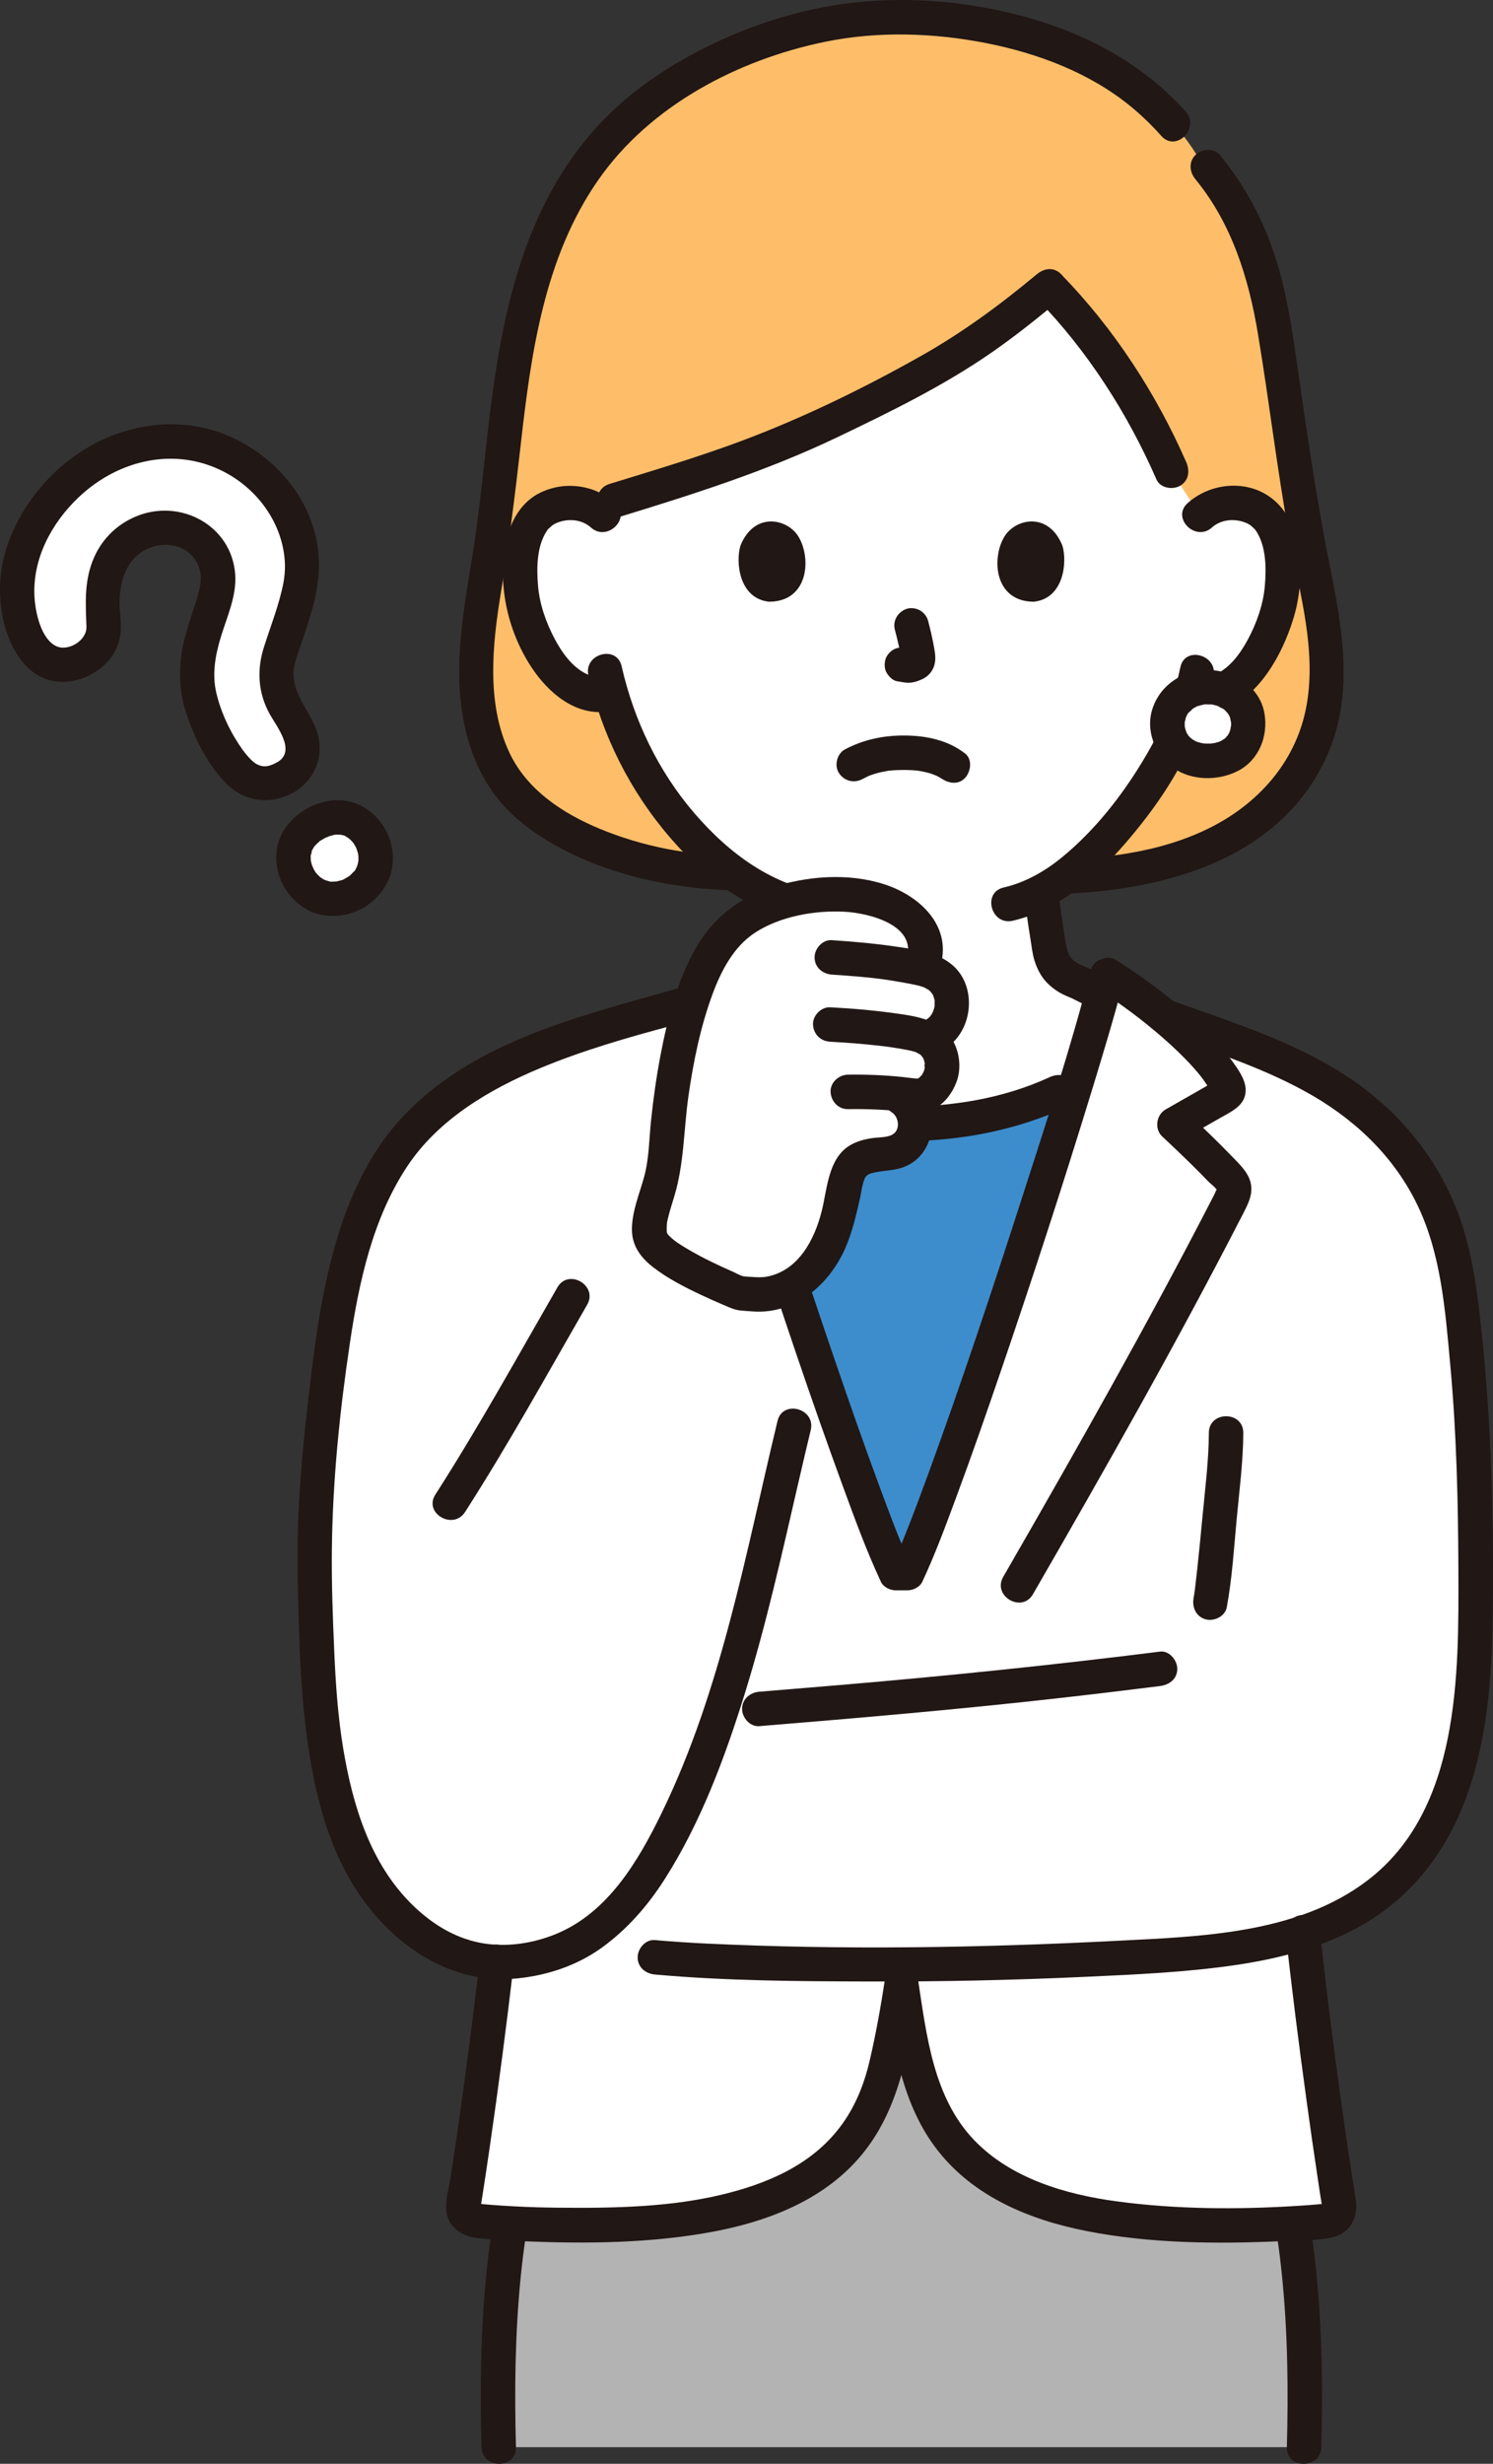 <?xml version="1.0" encoding="UTF-8"?> <svg xmlns="http://www.w3.org/2000/svg" id="b" width="208.13" height="343.389" viewBox="0 0 208.13 343.389"><rect x="0" y="0" width="208.13" height="343.389" fill="#333333" stroke="none"/><defs><style>.e{fill:#b3b3b3;}.e,.f,.g,.h,.i{stroke-width:0px;}.f{fill:#fff;}.g{fill:#3d8dcc;}.h{fill:#febe69;}.i{fill:#211715;}</style></defs><g id="c"><g id="d"><path class="e" d="m180.218,309.878c-8.657.488-19.328.176-26.219-.905-7.154-1.132-13.481-3.725-16.604-6.085-4.738-3.602-7.488-7.75-9.076-12.961-.601-1.951-1.802-7.722-2.656-13.343-.854,5.621-2.055,11.392-2.656,13.343-1.588,5.212-4.338,9.359-9.076,12.961-3.123,2.36-9.45,4.953-16.604,6.085-6.892,1.081-17.563,1.393-26.219.904-1.637,10.217-1.871,20.705-1.587,31.192h112.283c.284-10.487.05-20.974-1.586-31.19Z"></path><path class="i" d="m71.925,341.072c-.428-15.854.355-31.89,5.574-47.002,1.011-2.926-3.625-4.183-4.629-1.276-5.347,15.481-6.184,32.035-5.746,48.278.083,3.083,4.884,3.095,4.8,0h0Z"></path><path class="i" d="m173.83,294.07c5.21,15.114,5.992,31.149,5.564,47.002-.083,3.09,4.717,3.088,4.8,0,.439-16.243-.398-32.795-5.736-48.278-1.001-2.903-5.639-1.656-4.629,1.276h0Z"></path><path class="h" d="m102.667,121.672c-12.662,0-28.176-5.184-33.16-14.439-4.352-8.083-3.328-17.61-1.746-26.737,3.983-21.884,1.791-46.561,19.314-63.336,6.512-6.234,21.185-14.727,37.672-14.727,10.142,0,20.941,2.074,29.742,7.314,4.92,2.929,9.238,6.91,12.305,11.786,7.169,7.641,9.756,16.487,11.203,26.407,1.608,11.025,3.099,22.077,5.359,32.993,2.049,9.895,3.107,19.661-3.414,28.307-7.792,10.33-21.778,12.963-34.32,12.963"></path><path class="i" d="m102.667,119.272c-6.467-.024-13.002-1.261-18.988-3.731-5.234-2.159-10.239-5.462-12.685-10.684-3.209-6.851-2.362-14.974-1.176-22.198,1.114-6.791,1.975-13.584,2.743-20.423,1.444-12.854,3.266-26.272,10.835-37.148,7.215-10.368,19.477-16.786,31.702-19.277,7.299-1.487,15-1.241,22.293.183s14.617,4.172,20.409,8.982c1.467,1.218,2.828,2.549,4.095,3.973,2.057,2.313,5.442-1.092,3.394-3.394-5.473-6.155-12.794-10.289-20.614-12.693-7.662-2.355-16.086-3.328-24.081-2.653-7.864.664-15.494,2.991-22.526,6.547-5.513,2.788-10.722,6.372-14.889,10.963-9.911,10.918-13.056,25.281-14.828,39.49-.859,6.884-1.431,13.808-2.56,20.657-1.34,8.127-2.846,16.488-.702,24.627.914,3.468,2.473,6.744,4.831,9.458,2.07,2.382,4.714,4.304,7.455,5.843,6.193,3.476,13.267,5.324,20.3,6.023,1.659.165,3.324.248,4.992.254,3.089.012,3.093-4.788,0-4.8h0Z"></path><path class="i" d="m166.653,24.989c5.056,6.165,7.418,13.768,8.707,21.521,1.566,9.418,2.677,18.903,4.375,28.303,1.424,7.884,3.971,16.177,2.261,24.225-1.564,7.358-6.701,13.015-13.317,16.325-7.068,3.537-15.256,4.425-23.058,4.441-3.088.006-3.094,4.806,0,4.8,15.468-.031,33.427-4.392,39.783-20.266,3.288-8.212,1.651-17.121-.029-25.488-2.017-10.044-3.416-20.197-4.887-30.331-.693-4.773-1.552-9.525-3.185-14.079-1.686-4.702-4.088-8.982-7.255-12.844-.823-1.003-2.541-.853-3.394,0-.992.992-.825,2.389,0,3.394h0Z"></path><path class="f" d="m162.626,142.704c-.416-.168-12.009-5.686-12.274-5.783-4.091-1.479-3.932-4.1-4.446-7.041-.329-1.878-.574-3.746-.721-5.635,9.825-5.211,17.588-18.582,18.993-22.395.48-1,1.265-3.059,1.901-5.161l.53.09c2.005.339,4.101-.429,5.526-1.595,3.457-2.829,4.891-6.774,5.767-9.353,1.236-3.641,1.314-9.527-.528-12.721-.617-1.07-2.051-2.892-5.42-3.011-1.548-.055-3.357.43-4.7,1.721l-3.956-6.187c-4.073-9.761-10.073-18.576-17.069-25.71-9.627,8.033-14.854,11.412-32.248,19.674-9.479,4.503-19.809,7.543-28.371,10.163l-1.539,2.059c-1.343-1.29-3.152-1.775-4.7-1.721-3.369.119-4.803,1.941-5.42,3.011-1.842,3.194-1.764,9.079-.528,12.721.875,2.579,2.31,6.524,5.767,9.353,1.532,1.254,3.843,2.048,5.98,1.499,1.566,5.319,4.402,11.739,9.382,17.7,3.974,4.757,8.154,8.26,12.835,10.386,0,0,.208.095.415.197-.142,1.647-.372,3.215-.664,4.915-.531,2.94-.354,5.562-4.446,7.041-.266.097-13.195,6.146-13.993,6.412,0,0,4.286,26.086,37.397,26.086s36.529-26.715,36.529-26.715Z"></path><path class="i" d="m85.768,70.124c-2.824-2.533-6.872-3.124-10.324-1.52-2.58,1.199-4.1,3.674-4.763,6.363-1.49,6.041.012,12.909,3.426,18.062,2.344,3.538,6.073,6.751,10.609,6.151,1.285-.17,2.4-.981,2.4-2.4,0-1.165-1.106-2.571-2.4-2.4-3.46.458-5.806-2.405-7.305-5.176-1.239-2.291-2.181-4.914-2.404-7.518-.218-2.544-.202-5.643,1.302-7.814.278-.402-.193.172.161-.179.091-.091.599-.53.484-.448.452-.319.932-.503,1.467-.625,1.382-.315,2.883-.06,3.954.9,2.294,2.057,5.699-1.326,3.394-3.394h0Z"></path><path class="i" d="m168.952,73.518c1.074-.964,2.567-1.212,3.954-.9.533.12,1.018.308,1.467.625-.149-.105.327.298.401.364.082.081.16.166.235.254-.146-.206-.144-.203.009.01,1.504,2.17,1.519,5.272,1.302,7.814-.223,2.602-1.163,5.229-2.404,7.518-1.502,2.77-3.842,5.635-7.305,5.176-1.287-.17-2.4,1.225-2.4,2.4,0,1.438,1.109,2.229,2.4,2.4,7.403.98,11.957-7.166,13.748-13.152,1.569-5.248,1.591-13.399-3.451-16.85-3.464-2.371-8.304-1.785-11.349.946-2.304,2.067,1.099,5.452,3.394,3.394h0Z"></path><path class="i" d="m164.55,92.999c-.627,3.037-1.786,5.997-2.841,8.61.24-.594-.112.237-.254.532-.203.425-.417.845-.637,1.262-.505.957-1.045,1.896-1.608,2.82-2.998,4.925-6.649,9.541-11.113,13.219-2.421,1.995-5.165,3.553-8.194,4.256-3.008.698-1.735,5.327,1.276,4.629,6.365-1.477,11.665-6.108,15.824-10.943,3.441-4,6.658-8.505,8.837-13.337.216-.479.406-.968.611-1.451-.3.706.349-.798.379-.87.156-.378.308-.757.453-1.139.78-2.052,1.45-4.161,1.894-6.313.622-3.015-4.003-4.304-4.629-1.276h0Z"></path><path class="i" d="m82.028,94.127c1.892,8.338,5.806,16.134,11.386,22.613,5.404,6.276,12.367,11.263,20.707,12.502,1.281.19,2.58-.32,2.952-1.676.311-1.132-.386-2.761-1.676-2.952-7.626-1.133-13.647-5.529-18.589-11.267-5.044-5.857-8.445-12.976-10.151-20.495-.683-3.011-5.312-1.737-4.629,1.276h0Z"></path><path class="i" d="m124.755,87.795c.356,1.357.697,2.735.901,4.124l-.086-.638c.024.19.035.378.015.569l.086-.638c-.013.089-.033.171-.063.256l.242-.573c-.026.06-.054.11-.09.165l.375-.486c-.042.052-.083.091-.135.133l.486-.375c-.104.067-.214.121-.327.173l.573-.242c-.18.075-.358.13-.551.161l.638-.086c-.174.021-.343.019-.517,0l.638.086c-.195-.027-.386-.075-.581-.101-.319-.1-.638-.114-.957-.043-.319.014-.617.109-.892.285-.498.291-.973.862-1.103,1.434-.14.614-.11,1.304.242,1.849.312.484.835,1.022,1.434,1.103.469.063.924.182,1.401.203.745.033,1.433-.198,2.097-.503.826-.38,1.474-1.139,1.693-2.028.187-.755.108-1.396-.02-2.153-.224-1.329-.532-2.645-.873-3.949-.152-.579-.588-1.133-1.103-1.434s-1.273-.429-1.849-.242c-1.25.404-2.018,1.651-1.676,2.952h0Z"></path><path class="i" d="m103.224,76.04c-.689,2.238-.24,7.387,4,7.825,5.604-.034,5.902-6.258,4.016-9.185-1.545-2.396-6.086-3.393-8.016,1.36Z"></path><path class="i" d="m148.102,76.04c.689,2.238.24,7.387-4,7.825-5.604-.034-5.903-6.259-4.016-9.185,1.545-2.396,6.086-3.393,8.016,1.36Z"></path><path class="i" d="m144.532,38.227c-5.139,4.284-10.39,8.152-16.317,11.484-8.577,4.822-17.563,9.154-26.832,12.463-5.413,1.933-10.917,3.591-16.411,5.272-2.945.901-1.69,5.536,1.276,4.629,10.382-3.176,20.67-6.444,30.485-11.14,7.42-3.55,14.869-7.189,21.639-11.899,3.311-2.303,6.458-4.835,9.554-7.416.996-.83.858-2.536,0-3.394-.986-.986-2.395-.833-3.394,0h0Z"></path><path class="i" d="m144.532,41.621c7.063,7.247,12.646,15.967,16.694,25.224.519,1.188,2.258,1.461,3.284.861,1.226-.717,1.382-2.091.861-3.284-4.206-9.618-10.109-18.669-17.445-26.195-2.16-2.216-5.552,1.18-3.394,3.394h0Z"></path><path class="f" d="m168.386,95.774c-3.332,0-5.634,2.343-5.634,5.086,0,3.068,2.352,5.181,5.635,5.181,3.409,0,5.635-2.133,5.635-5.181,0-2.761-2.315-5.086-5.635-5.086Z"></path><path class="i" d="m168.386,93.374c-3.422.042-6.487,1.946-7.664,5.214-1.113,3.091.227,6.574,2.826,8.429,2.561,1.828,6.309,1.841,9.046.419,2.917-1.516,4.212-4.844,3.68-7.986-.634-3.746-4.293-6.032-7.887-6.076-1.256-.015-2.458,1.115-2.4,2.4.059,1.313,1.054,2.384,2.4,2.4.169.002.338.015.507.018.492.01-.162-.004-.148-.032.026-.052.684.14.775.165.148.042.292.095.438.142.409.131-.144-.031-.156-.07.026.083.659.355.767.427.058.039.46.269.103.066-.335-.19.01.022.08.087.146.136.312.406.476.509-.348-.218-.24-.356-.089-.097.058.099.124.193.18.292.055.097.096.213.158.304.079.167.044.081-.105-.259.034.085.065.171.093.259.061.184.067.522.168.67-.024-.036-.048-.625-.031-.222.006.142.018.282.018.425,0,.099-.002.198-.007.297-.013.269-.169.491.029-.063-.083.233-.094.506-.167.746-.029.095-.105.226-.108.321.014-.402.207-.416.056-.144-.107.193-.217.381-.331.57-.157.258-.248.1.099-.119-.054.034-.125.144-.174.197-.09.096-.184.189-.282.277-.254.23-.293.082.072-.041-.191.064-.391.26-.576.359-.109.059-.281.105-.376.183.045-.037.552-.194.176-.085-.237.069-.467.148-.708.202-.077.017-.402.033-.451.084l.327-.046c-.106.011-.213.02-.32.027-.272.017-.547.021-.819.008-.106-.005-.212-.017-.319-.021-.554-.022.555.113.022.004-.245-.05-.488-.102-.728-.176-.093-.029-.184-.064-.277-.092-.239-.092-.181-.065.174.081-.086-.039-.171-.079-.255-.122-.207-.106-.399-.233-.596-.355-.206-.128-.051-.182.158.129-.065-.097-.218-.187-.304-.27-.065-.062-.128-.127-.189-.192-.052-.056-.317-.406-.072-.065.249.348-.011-.027-.048-.084-.074-.113-.143-.23-.207-.349-.142-.264-.052-.419.011.078-.01-.075-.069-.183-.095-.26-.075-.225-.122-.454-.177-.684-.122-.504.022.585.009.058-.002-.1-.013-.2-.016-.3-.004-.145-.002-.29.006-.435.004-.07.009-.14.017-.209.02-.191.007-.093-.039.293.109-.201.144-.575.212-.798.113-.371-.052.161-.086.193.106-.098.179-.356.257-.484.047-.078.101-.153.149-.231.231-.382-.392.401.007-.005.115-.117.51-.392.552-.538l-.263.198c.077-.057.155-.113.234-.166.121-.081.245-.157.371-.228.104-.058.231-.101.328-.169.165-.077.088-.047-.23.092.094-.038.189-.073.286-.105.299-.101.603-.166.912-.232.372-.08-.15.013-.153.02.027-.06.601-.032.674-.033,1.255-.015,2.459-1.093,2.4-2.4-.058-1.287-1.055-2.416-2.4-2.4Z"></path><path class="i" d="m120.222,108.584c.305-.161.613-.315.925-.462.525-.247-.492.172.111-.041.226-.08.451-.161.681-.232.622-.19,1.255-.315,1.895-.426-.354.062-.142.017.091-.008.186-.02.373-.037.56-.051.451-.033.904-.05,1.357-.053.422-.003.844.007,1.265.032.194.011.388.025.582.043.063.006.784.109.223.017.633.104,1.259.229,1.872.421.252.079.516.224.773.277-.076-.016-.488-.233-.208-.083.107.057.219.105.327.161.158.083.313.171.464.266.199.125.751.552.006-.03.988.77,2.444,1.035,3.394,0,.79-.861,1.058-2.57,0-3.394-2.412-1.879-5.417-2.492-8.435-2.511-2.928-.019-5.715.561-8.303,1.928-1.112.587-1.542,2.227-.861,3.284.729,1.131,2.094,1.489,3.284.861h0Z"></path><path class="i" d="m89.338,145.647c1.257-.44,2.473-1.074,3.682-1.627,1.924-.881,3.844-1.771,5.764-2.661,1.508-.699,3.014-1.402,4.524-2.096.156-.072.315-.138.469-.215.109-.054.349-.155-.173.071-.644.279,0,.011.167-.056.331-.133.662-.267.983-.422,1.392-.67,2.655-1.753,3.394-3.125.699-1.298.939-2.69,1.161-4.127.331-2.139.699-4.266.893-6.425.117-1.293-1.186-2.4-2.4-2.4-1.395,0-2.283,1.104-2.4,2.4-.15,1.659-.428,3.289-.688,4.933-.167,1.058-.293,2.127-.666,3.137-.122.331.185-.331.001-.03-.069.113-.13.233-.197.348-.258.442.09.005-.193.253-.11.096-.21.208-.318.307.262-.238-.015.018-.078.058-.296.191-.631.388-.921.524-.426.199-.954.392-1.418.605-3.211,1.475-6.41,2.976-9.621,4.451-.833.383-1.666.765-2.502,1.14-.265.119-.531.236-.796.354-.6.267.548-.2.056-.027-1.223.428-2.036,1.641-1.676,2.952.326,1.186,1.723,2.107,2.952,1.676h0Z"></path><path class="i" d="m142.824,124.726c.182,2.011.473,4.005.802,5.997.175,1.059.272,2.142.59,3.171.391,1.266,1.055,2.484,2.05,3.378.553.497,1.173.944,1.838,1.279.431.217.88.405,1.33.579.913.352-.528-.267-.187-.09,2.841,1.476,5.814,2.743,8.709,4.112,1.338.633,2.666,1.293,4.032,1.865,1.196.501,2.64-.54,2.952-1.676.38-1.384-.476-2.449-1.676-2.952,1.215.509-.08-.059-.366-.193-.62-.291-1.24-.584-1.86-.877-1.678-.793-3.355-1.588-5.032-2.382-1.297-.614-2.593-1.231-3.894-1.838-.424-.198-1.12-.477-1.345-.578-.271-.121-.529-.269-.784-.421-.05-.03-.452-.306-.228-.139.194.145-.078-.068-.095-.085-.107-.106-.595-.67-.292-.252-.166-.23-.297-.473-.431-.722-.127-.238.05.13.058.151-.063-.175-.125-.348-.177-.526-.071-.241-.129-.485-.181-.73-.121-.577-.199-1.162-.288-1.745-.269-1.777-.564-3.536-.726-5.328-.117-1.291-1.02-2.4-2.4-2.4-1.208,0-2.517,1.102-2.4,2.4h0Z"></path><path class="f" d="m126.666,218.889c-.057.125-.114.247-.169.364h-1.617c-5.469-11.621-21.537-60.38-27.009-79.982l-2.445.712c-.764.222-8.135,2.165-9.413,2.567-9.984,3.138-18.819,6.421-26.205,12.881-4.915,4.298-8.014,10.258-10.037,16.381-2.488,7.535-3.513,15.561-4.418,23.414-.996,8.638-1.722,17.403-1.427,26.105.297,11.929.555,23.716,4.597,34.461,2.416,6.424,6.775,12.262,12.911,15.573,2.397,1.294,5.081,1.954,7.814,2.059-1.42,12.257-3.43,26.706-4.65,34.056-.09,1.01.64,1.91,1.63,2.01,1.52.16,3.16.29,4.88.38,1.33.08,2.72.14,4.13.17.4.02.81.03,1.21.03.42.01.84.02,1.26.02,7.03.08,14.41-.3,19.62-1.12,7.15-1.13,13.48-3.72,16.6-6.08,4.74-3.61,7.49-7.75,9.08-12.97.6-1.95,1.8-7.72,2.66-13.34.85,5.62,2.05,11.39,2.65,13.34,1.59,5.22,4.34,9.36,9.08,12.97,3.12,2.36,9.45,4.95,16.6,6.08,5.21.82,12.59,1.2,19.62,1.12.59-.01,1.17-.02,1.75-.03.51-.01,1.01-.02,1.5-.03.19-.01.37-.02.56-.02.46-.02.92-.04,1.37-.06,2.24-.1,4.37-.26,6.3-.46.99-.1,1.72-1,1.63-2.01-1.36-8.19-3.71-25.221-5.109-38.178,8.401-2.74,15.554-7.77,19.656-17.4,3.958-9.294,4.436-19.867,4.436-29.835.011-10.922-.187-21.954-1.228-32.834-.934-9.76-1.669-18.595-7.435-27.001-8.327-12.14-21.73-15.933-34.856-20.657-2.788-2.3-5.662-4.337-7.819-5.712-4.233,16.431-21.729,69.989-27.706,83.025Z"></path><path class="g" d="m117.684,200.602c-5.238-14.748-11.663-34.319-16.15-48.943.804.319,1.328.527,1.328.527,6.934,3.229,14.636,4.688,22.356,4.481,7.72.208,15.422-1.252,22.356-4.481,0,0,.992-.389,2.345-.919-7.003,22.904-18.878,58.312-23.422,67.986h-1.617c-1.638-3.48-4.226-10.291-7.196-18.652Z"></path><path class="i" d="m94.983,137.81c2.891,10.734,6.318,21.335,9.741,31.909,4.043,12.487,8.203,24.947,12.719,37.272,1.66,4.53,3.315,9.099,5.362,13.472.349.745,1.287,1.189,2.072,1.189h1.62c.785,0,1.724-.443,2.072-1.189,1.793-3.833,3.267-7.826,4.736-11.791,2.139-5.775,4.168-11.591,6.16-17.419,4.423-12.942,8.665-25.951,12.669-39.029,1.588-5.186,3.168-10.383,4.528-15.635.775-2.992-3.854-4.269-4.629-1.276-2.78,10.739-6.24,21.322-9.64,31.876-4.092,12.699-8.304,25.37-12.872,37.907-.951,2.609-1.919,5.212-2.934,7.796-.414,1.054-.839,2.103-1.273,3.149-.134.322.188-.432-.092.214-.087.2-.173.4-.261.6-.175.397-.353.792-.537,1.185l2.072-1.189h-1.62l2.072,1.189c-1.573-3.36-2.951-7.111-4.352-10.895-2.096-5.662-4.089-11.363-6.045-17.075-4.299-12.548-8.423-25.16-12.329-37.836-1.606-5.212-3.193-10.434-4.611-15.701-.803-2.98-5.434-1.715-4.629,1.276h0Z"></path><path class="i" d="m66.848,273.422c-.959,8.259-2.037,16.506-3.231,24.734-.242,1.666-.489,3.331-.745,4.995-.228,1.48-.739,3.167-.674,4.662.111,2.552,2.127,3.877,4.448,4.121,2.158.227,4.33.35,6.498.441,8.676.361,17.649.27,26.21-1.328,7.546-1.409,15.119-4.287,20.297-10.172,5.792-6.582,7.039-15.29,8.332-23.655.198-1.279-.325-2.581-1.676-2.952-1.137-.313-2.753.388-2.952,1.676-.589,3.809-1.263,7.617-2.147,11.37-.674,2.862-1.705,5.567-3.326,8.034-3.761,5.722-9.802,8.589-16.235,10.271-7.738,2.024-15.986,2.151-23.938,2.072-1.977-.02-3.955-.075-5.93-.182-1.062-.058-2.124-.119-3.185-.202-.437-.034-.874-.071-1.31-.112-.082-.008-.582-.11-.638-.061-.111.098.14-.014.242.236.176.431.047.62.152-.027.045-.274.089-.549.133-.823.111-.697.22-1.395.328-2.093.247-1.602.485-3.206.718-4.81,1.267-8.715,2.414-17.449,3.43-26.196.15-1.29-1.21-2.4-2.4-2.4-1.422,0-2.25,1.107-2.4,2.4h0Z"></path><path class="i" d="m179.218,269.302c.857,7.91,1.868,15.803,2.951,23.684.473,3.439.962,6.877,1.483,10.309.207,1.364.397,2.735.641,4.094.106.587-.039.432.144-.019.143-.351.564-.274-.179-.196-1.11.117-2.225.192-3.338.262-8.343.527-16.919.493-25.214-.622-7.15-.961-14.741-3.181-19.872-8.505-5.715-5.929-6.663-14.589-7.852-22.367-.196-1.282-1.807-1.991-2.952-1.676-1.37.377-1.873,1.666-1.676,2.952,1.199,7.847,2.335,16.093,7.38,22.517,5.099,6.493,12.867,9.67,20.781,11.223,8.886,1.743,18.267,1.807,27.283,1.393,2.283-.105,4.872-.017,7.098-.577,2.407-.606,3.466-2.86,3.107-5.17-.499-3.211-1.004-6.419-1.466-9.636-1.322-9.202-2.517-18.425-3.518-27.668-.14-1.289-1.003-2.4-2.4-2.4-1.189,0-2.541,1.103-2.4,2.4h0Z"></path><path class="i" d="m101.651,154.259c7.505,3.449,15.351,4.792,23.567,4.808s16.079-1.366,23.567-4.808c1.178-.541,1.47-2.243.861-3.284-.707-1.209-2.101-1.404-3.284-.861-6.711,3.085-13.82,4.138-21.145,4.153s-14.448-1.075-21.145-4.153c-1.177-.541-2.585-.334-3.284.861-.605,1.034-.322,2.74.861,3.284h0Z"></path><path class="i" d="m143.998,222.191c10.117-17.537,20.12-35.157,29.365-53.173.694-1.353,1.379-2.732.949-4.297-.389-1.413-1.5-2.435-2.482-3.458-2.071-2.159-4.24-4.22-6.421-6.266l-.486,3.769c1.735-.99,3.469-1.98,5.204-2.971,1.665-.951,3.651-1.807,3.516-4.066-.08-1.342-1.039-2.693-1.809-3.757-.862-1.191-1.809-2.319-2.82-3.385-3.903-4.113-8.543-7.649-13.302-10.712-2.605-1.677-5.014,2.476-2.423,4.145,3.072,1.978,6.012,4.168,8.765,6.571,1.453,1.268,2.86,2.596,4.155,4.026.552.609,1.089,1.233,1.568,1.902.228.319.446.645.651.979.096.157.179.328.282.481.115.171.169.578.15.137l.328-1.211c.2-.387.255-.219-.182.004-.295.15-.579.331-.867.495-.651.371-1.301.743-1.952,1.114-1.229.701-2.458,1.403-3.686,2.104-1.311.748-1.61,2.715-.486,3.769,1.779,1.669,3.549,3.347,5.265,5.081.388.392.774.787,1.156,1.185.301.313,1.174.953,1.29,1.373-.135-.49-.274.11-.404.365-.275.537-.551,1.073-.828,1.609-2.155,4.176-4.354,8.329-6.583,12.466-4.562,8.469-9.25,16.869-14.001,25.234-2.668,4.698-5.357,9.385-8.057,14.065-1.546,2.681,2.6,5.101,4.145,2.423h0Z"></path><path class="f" d="m40.062,108.184c-1.368.855-2.65,1.19-3.808.993-.684-.115-1.309-.355-1.858-.712-1.956-1.272-3.987-4.339-5.718-8.635-2.225-5.526-.993-9.317.434-13.707.334-1.027.679-2.089.984-3.196.652-2.277.303-4.543-.983-6.377-1.206-1.719-3.142-2.83-5.18-2.97-1.801-.213-3.716.236-5.363,1.265-1.649,1.03-2.904,2.575-3.442,4.239-1.052,2.748-.941,5.592-.693,8.009.063.614.049,1.814-.753,2.958-.435.621-1.068,1.209-1.783,1.655-.787.492-1.646.803-2.482.901-2.244.261-3.972-.786-5.284-3.199-1.381-2.542-1.979-5.643-1.683-8.731.581-6.056,4.724-12.323,10.555-15.967,3.313-2.07,8.65-4.207,15.263-2.63,4.662,1.111,8.944,4.279,11.455,8.474,2.292,3.828,2.956,8.202,1.871,12.316-.685,2.597-1.326,4.492-1.892,6.163-.334.988-.623,1.84-.872,2.694-.605,2.073-.337,4.502.701,6.34l.439.773c.713,1.25,1.329,2.33,1.864,3.596.297.702.489,1.902.249,2.997-.241,1.097-.977,2.1-2.02,2.752Z"></path><path class="f" d="m49.654,124.327c-1.671,1.044-3.685,1.23-5.387.496-2.669-1.3-3.674-4.133-3.273-6.255.26-1.375,1.146-2.595,2.562-3.529l.104-.067c.662-.414,3.008-1.684,5.375-.653,2.514,1.096,3.935,4.259,3.105,6.907-.389,1.241-1.272,2.343-2.485,3.101Z"></path><path class="f" d="m40.062,108.184c-1.368.855-2.65,1.19-3.808.993-.684-.115-1.309-.355-1.858-.712-1.956-1.272-3.987-4.339-5.718-8.635-2.225-5.526-.993-9.317.434-13.707.334-1.027.679-2.089.984-3.196.652-2.277.303-4.543-.983-6.377-1.206-1.719-3.142-2.83-5.18-2.97-1.801-.213-3.716.236-5.363,1.265-1.649,1.03-2.904,2.575-3.442,4.239-1.052,2.748-.941,5.592-.693,8.009.063.614.049,1.814-.753,2.958-.435.621-1.068,1.209-1.783,1.655-.787.492-1.646.803-2.482.901-2.244.261-3.972-.786-5.284-3.199-1.381-2.542-1.979-5.643-1.683-8.731.581-6.056,4.724-12.323,10.555-15.967,3.313-2.07,8.65-4.207,15.263-2.63,4.662,1.111,8.944,4.279,11.455,8.474,2.292,3.828,2.956,8.202,1.871,12.316-.685,2.597-1.326,4.492-1.892,6.163-.334.988-.623,1.84-.872,2.694-.605,2.073-.337,4.502.701,6.34l.439.773c.713,1.25,1.329,2.33,1.864,3.596.297.702.489,1.902.249,2.997-.241,1.097-.977,2.1-2.02,2.752Z"></path><path class="f" d="m49.654,124.327c-1.671,1.044-3.685,1.23-5.387.496-2.669-1.3-3.674-4.133-3.273-6.255.26-1.375,1.146-2.595,2.562-3.529l.104-.067c.662-.414,3.008-1.684,5.375-.653,2.514,1.096,3.935,4.259,3.105,6.907-.389,1.241-1.272,2.343-2.485,3.101Z"></path><path class="i" d="m38.851,106.112c-1.115.658-2.084,1.012-3.243.282-.473-.298-1.281-1.179-1.781-1.881-1.666-2.338-3.021-5.151-3.673-7.95-.605-2.595-.156-5.136.591-7.646.859-2.885,2.287-5.863,2.038-8.937-.549-6.786-7.652-10.533-13.758-8.031-2.888,1.183-5.051,3.418-6.152,6.33-1.132,2.992-.937,5.923-.82,9.037.074,1.973-2.523,3.48-4.149,2.769-2.17-.948-2.958-4.705-3.09-6.774-.343-5.357,2.335-10.381,6.145-14,3.621-3.439,8.422-5.555,13.459-5.365,5.476.206,10.589,3.268,13.346,8.009,1.601,2.752,2.355,6.082,1.751,9.24-.586,3.065-1.77,6.006-2.715,8.969-1.025,3.215-.834,6.437.826,9.404.935,1.671,3.575,4.948,1.226,6.54-2.542,1.724-.143,5.885,2.423,4.145,3.041-2.062,4.098-5.645,2.632-9.033-1.056-2.442-3.09-4.69-2.991-7.479.05-1.393.659-2.768,1.101-4.074.497-1.472.985-2.947,1.417-4.441,1.007-3.484,1.409-6.935.566-10.51-1.523-6.459-6.497-11.678-12.564-14.137s-13.01-1.659-18.64,1.465c-5.374,2.982-9.661,8.006-11.711,13.8-1.117,3.157-1.363,6.535-.775,9.826.557,3.118,2.08,6.706,4.905,8.409,3.004,1.811,6.926.875,9.379-1.442,1.255-1.186,2.04-2.722,2.218-4.439.15-1.437-.166-2.902-.14-4.35.054-2.969.974-5.988,3.832-7.339,2.468-1.167,5.652-.597,6.976,1.957.822,1.586.518,3.129.033,4.759-.545,1.831-1.209,3.627-1.697,5.474-.911,3.448-1.024,6.996.063,10.42,1.1,3.467,2.884,7.138,5.396,9.814,2.761,2.941,6.546,3.36,9.999,1.321,2.658-1.57.246-5.721-2.423-4.145Z"></path><path class="i" d="m48.442,122.255c-.162.098-.332.182-.494.279-.089.053-.408.242.063-.012-.253.136-.597.211-.875.275-.044.01-.29.089-.356.072l.281-.036c-.119.013-.238.022-.358.027-.259.012-.648.069-.891-.029l.286.035c-.117-.021-.233-.045-.348-.074-.115-.028-.23-.061-.343-.096-.105-.033-.463-.274-.208-.07.279.223-.103-.078-.159-.111-.093-.055-.184-.112-.274-.172l-.132-.09c-.168-.123-.171-.124-.008-.002l.12.091c-.079-.066-.157-.134-.232-.204-.111-.103-.219-.211-.322-.322-.085-.092-.163-.189-.245-.283-.216-.248.322.5.067.072-.124-.208-.258-.406-.369-.621-.031-.061-.082-.219-.124-.256.258.231.157.44.056.117-.076-.242-.157-.48-.213-.728-.024-.109-.035-.224-.064-.332-.084-.312.046.649.028.176-.008-.217-.024-.431-.016-.648.003-.085.012-.169.015-.253.018-.455-.133.493-.03.207.073-.203.209-.587.219-.807-.018.392-.159.343-.021.072.06-.118.124-.234.194-.346-.004.006.152-.267.177-.269l-.179.224c.069-.087.141-.172.215-.255.172-.193.358-.373.552-.543l.066-.058c.203-.166.183-.153-.06.04.028-.07.282-.197.358-.246.243-.156.499-.284.756-.416.219-.113.345-.03-.158.059.082-.015.184-.072.266-.101.294-.106.596-.193.902-.256.054-.011.26-.074.33-.06l-.295.044c.117-.011.235-.018.353-.021.121-.003.241.004.362.003.581-.005-.342-.1.013-.013.257.063.635.079.857.238-.445-.32-.117-.041.02.034.131.072.252.157.381.232.353.206-.117-.056-.127-.112.01.059.287.246.336.293.163.154.307.324.458.489.225.245-.336-.495-.058-.069.055.084.112.166.165.251.079.128.154.258.224.391.085.162.201.591.011-.027.081.264.19.517.259.786.031.122.053.245.083.367.125.509-.034-.565-.003-.043.017.276.028.548.012.825-.013.219-.133.449.03-.116-.041.141-.054.299-.09.442-.031.124-.067.247-.107.368-.192.578.202-.305-.039.105-.09.153-.256.654-.426.708l.173-.218c-.07.088-.143.174-.219.257-.114.127-.234.249-.359.366-.029.027-.199.214-.259.229.259-.193.282-.211.068-.055-.097.068-.196.134-.296.197-1.054.679-1.584,2.162-.861,3.284.68,1.054,2.155,1.588,3.284.861,1.602-1.031,2.813-2.436,3.48-4.228.55-1.477.547-3.186.139-4.698-.895-3.312-3.828-5.918-7.332-5.948-2.988-.026-6.05,1.699-7.609,4.237s-1.283,5.982.409,8.386c1.122,1.594,2.753,2.901,4.694,3.312,2.143.453,4.343.072,6.218-1.061,1.074-.649,1.571-2.183.861-3.284-.696-1.079-2.134-1.556-3.284-.861Z"></path><path class="i" d="m161.55,143.897c6.86,2.461,13.881,4.656,20.301,8.166,6.582,3.599,12.125,8.674,15.521,15.437,3.517,7.005,4.092,15.03,4.798,22.707.876,9.533,1.104,19.113,1.135,28.682.047,14.621.223,33.327-12.645,43.171-9.79,7.489-23.319,7.839-35.097,8.443-19.018.976-38.14,1.286-57.168.373-2.372-.114-4.742-.27-7.107-.483-1.293-.116-2.4,1.186-2.4,2.4,0,1.395,1.104,2.283,2.4,2.4,9.901.892,19.905.945,29.84.973,10.002.028,20.005-.182,29.996-.643,7.121-.328,14.27-.625,21.328-1.679,6.374-.952,12.795-2.67,18.328-6.076,6.069-3.736,10.396-9.285,13.069-15.844,3.434-8.428,4.125-17.749,4.241-26.758.126-9.775-.025-19.585-.677-29.341-.304-4.554-.706-9.115-1.265-13.645-.501-4.067-1.172-8.129-2.502-12.017-2.703-7.899-7.858-14.509-14.651-19.315-6.261-4.429-13.57-7.118-20.747-9.66-1.807-.64-3.617-1.272-5.422-1.92-1.22-.438-2.627.494-2.952,1.676-.366,1.331.452,2.513,1.676,2.952h0Z"></path><path class="i" d="m94.788,137.67c-13.436,3.849-28.413,7.244-38.437,17.752-6.285,6.59-9.357,15.589-11.136,24.345-.991,4.878-1.608,9.826-2.183,14.768-.597,5.136-1.109,10.284-1.376,15.449-.26,5.041-.176,10.067-.035,15.11.138,4.949.335,9.903.897,14.825,1.011,8.863,3.013,18.193,8.519,25.439,5.083,6.69,12.62,11.288,21.25,10.361,4.147-.445,8.241-1.827,11.638-4.29,3.523-2.555,6.375-5.828,8.712-9.485,5.036-7.882,8.415-16.971,11.177-25.861,3.009-9.687,5.208-19.597,7.49-29.473.562-2.434,1.131-4.867,1.716-7.295.723-3.002-3.904-4.283-4.629-1.276-4.444,18.44-7.797,37.477-16.163,54.663-3.267,6.71-7.501,13.89-14.748,16.855-3.304,1.352-7.099,1.902-10.622,1.2-3.633-.724-6.784-2.729-9.403-5.303-5.832-5.732-8.275-13.789-9.593-21.656-.75-4.48-1.064-9.025-1.263-13.559-.209-4.768-.386-9.558-.334-14.33.106-9.635,1.105-19.333,2.531-28.857,1.266-8.452,3.169-17.211,7.942-24.446,4.332-6.568,11.488-10.795,18.614-13.756,5.939-2.468,12.096-4.235,18.296-5.897.805-.216,1.613-.424,2.415-.653,2.964-.849,1.704-5.482-1.276-4.629h0Z"></path><path class="i" d="m64.837,210.726c6.033-9.408,11.442-19.199,17.015-28.881,1.544-2.682-2.603-5.102-4.145-2.423-5.573,9.683-10.982,19.473-17.015,28.881-1.672,2.608,2.481,5.018,4.145,2.423h0Z"></path><path class="f" d="m95.002,144.808c.861-3.74,1.968-7.204,3.355-10.084,3.239-6.726,8.061-8.896,15.239-9.876,3.46-.472,7.06-.159,10.289,1.17,3.64,1.499,6.524,4.722,4.518,8.97,3.111.684,4.418,2.683,4.295,5.202-.066,1.365-1.002,3.858-3.336,4.335l-.397.081c2.008.981,2.337,2.753,2.369,3.944.057,2.112-1.83,4.364-3.577,4.168-1.263-.142-2.294-.255-3.249-.341.634.354.993.554.993.554,1.2.67,1.936,2.096,2.021,3.147.09,1.106-.164,2.275-.798,3.167-.998,1.405-2.694,1.485-4.153,1.65-1.907.216-3.633.717-4.272,2.503-.248.693-1.2,5.214-1.567,6.546-.737,2.68-1.916,5.303-3.879,7.318s-4.796,3.358-7.677,3.137c0,0-1.182-.091-2.062-.157-4.534-1.882-10.674-4.772-12.15-7.046-1.649-2.54,1.496-7.566,1.758-11.808.34-5.499,1.067-11.313,2.28-16.579Z"></path><path class="i" d="m130.974,135.015c1.959-5.745-2.604-10.116-7.679-11.762s-10.867-1.162-15.889.477c-4.381,1.43-7.943,4.202-10.278,8.194-2.688,4.595-4.07,10.014-5.06,15.2-.572,3-.994,6.031-1.313,9.068-.276,2.623-.263,5.28-.963,7.834-.642,2.342-1.64,4.682-1.7,7.143-.058,2.389,1.191,4.089,2.999,5.48,2.01,1.547,4.29,2.713,6.576,3.793,1.119.529,2.251,1.031,3.39,1.515.766.326,1.393.618,2.228.696.563.053,1.129.09,1.693.129,5.845.405,10.654-3.738,12.875-8.859.962-2.217,1.486-4.511,2.02-6.855.204-.894.303-1.984.676-2.829.278-.632.952-.743,1.612-.873,1.258-.249,2.54-.232,3.757-.683,1.676-.622,2.881-1.854,3.525-3.517,1.203-3.104.082-6.539-2.731-8.308-2.623-1.649-5.034,2.503-2.423,4.145,1.043.656,1.297,2.529.048,3.166-.761.388-1.938.334-2.759.456-1.077.16-2.162.442-3.103,1.011-3.036,1.836-3.145,6.038-3.92,9.141-.995,3.982-3.257,8.345-7.686,9.157-.701.129-1.405.083-2.112.032-.422-.03-.948-.018-1.319-.139-.376-.122-.803-.376-1.185-.544-2.14-.942-4.264-1.944-6.281-3.13-.656-.385-1.411-.841-1.959-1.266-.279-.216-.542-.458-.791-.708.012.012-.44-.557-.247-.27.153.229-.02-.336-.012-.037-.01-.371-.066-1.118.08-1.774.252-1.126.608-2.223.944-3.325,1.398-4.583,1.318-9.367,1.996-14.083.688-4.788,1.67-9.588,3.346-14.136,1.206-3.273,2.964-6.621,5.887-8.541,3.504-2.301,8.34-3.165,12.523-2.942,3.467.185,10.233,1.901,8.608,6.667-.999,2.93,3.636,4.188,4.629,1.276h0Z"></path><path class="i" d="m115.958,135.832c2.435.165,4.873.345,7.292.672-.41-.055.359.053.358.053.248.036.496.074.744.114.586.093,1.17.194,1.754.303.52.097,1.041.194,1.558.308.248.055.495.113.738.188.152.046.303.097.452.153-.185-.083-.203-.09-.053-.019.193.094.374.206.561.309.088.053.173.11.256.171-.22-.174-.229-.174-.027,0,.128.141.268.269.392.415-.36-.421-.011.024.046.125.13.228.179.472.066.098.063.211.122.42.178.633.154.587.045-.241.024.229-.009.196-.016.415-.001.608.033.434.144-.531.015-.06-.043.159-.069.324-.114.483-.019.066-.257.708-.121.391s-.183.331-.22.392c-.068.113-.427.54-.081.154-.136.151-.272.29-.42.43.363-.34-.075.027-.184.098-.245.123-.25.128-.015.016-.142.048-.287.087-.434.117-1.262.298-2.011,1.736-1.676,2.952.355,1.291,1.687,1.975,2.952,1.676,5.327-1.257,6.815-8.89,2.764-12.343-2.144-1.828-5.066-2.149-7.755-2.55-3.003-.448-6.022-.71-9.05-.915-1.295-.088-2.4,1.166-2.4,2.4,0,1.372,1.102,2.312,2.4,2.4h0Z"></path><path class="i" d="m115.735,145.191c2.308.12,4.614.299,6.911.564.298.034.596.07.893.108.126.016.253.032.379.049-.109-.015-.385-.055.108.017.557.082,1.112.168,1.666.266.531.094,1.069.185,1.589.33.22.061.44.131.651.218-.438-.181.201.151.32.214.141.076.272.279-.054-.055.059.061.13.108.188.171.166.179.336.546.093.058.065.13.162.257.237.382-.006-.01.139.242.129.26-.005.009-.17-.546-.089-.181.034.153.091.301.126.455.014.063.023.129.04.192.079.294-.159-.028-.03-.265-.097.177.046.802.025,1.016.046-.461-.084.191-.132.336-.085.261.007-.013.028-.056-.066.134-.146.26-.214.393-.185.362.126-.068-.148.223-.099.105-.201.203-.301.306-.161.167-.196.122-.002.008-.114.067-.229.132-.344.198.028-.016.382-.135.129-.07-.27.069.164-.003.185-.002-.122-.006-.24,0-.363-.007-.634-.039-1.27-.142-1.902-.209-2.554-.268-5.098-.366-7.666-.327-1.255.019-2.459,1.09-2.4,2.4.058,1.284,1.055,2.421,2.4,2.4,2.654-.041,5.279.072,7.918.353,1.543.164,2.879.321,4.296-.488,1.395-.796,2.372-2.163,2.935-3.639.752-1.97.43-4.509-.803-6.227-1.716-2.39-4.497-2.889-7.23-3.283-3.173-.457-6.366-.744-9.567-.91-1.256-.065-2.456,1.151-2.4,2.4.061,1.356,1.055,2.33,2.4,2.4h0Z"></path><path class="i" d="m105.849,240.579c13.879-1.137,27.752-2.329,41.592-3.886,4.763-.536,9.522-1.107,14.278-1.705,1.286-.162,2.4-.987,2.4-2.4,0-1.171-1.105-2.563-2.4-2.4-14.78,1.858-29.592,3.384-44.434,4.643-3.811.323-7.623.635-11.436.948-1.292.106-2.4,1.027-2.4,2.4,0,1.216,1.101,2.506,2.4,2.4h0Z"></path><path class="i" d="m168.519,199.705c-.014,3.9-.531,7.842-.893,11.72-.224,2.399-.459,4.796-.719,7.191-.101.93-.205,1.86-.32,2.788-.026.211-.055.421-.08.632.089-.724.038-.264.011-.094-.042.265-.078.531-.127.796-.236,1.273.351,2.588,1.676,2.952,1.168.321,2.715-.395,2.952-1.676.749-4.044.998-8.227,1.381-12.317.372-3.967.904-8.002.918-11.992.011-3.089-4.789-3.093-4.8,0h0Z"></path></g></g></svg> 